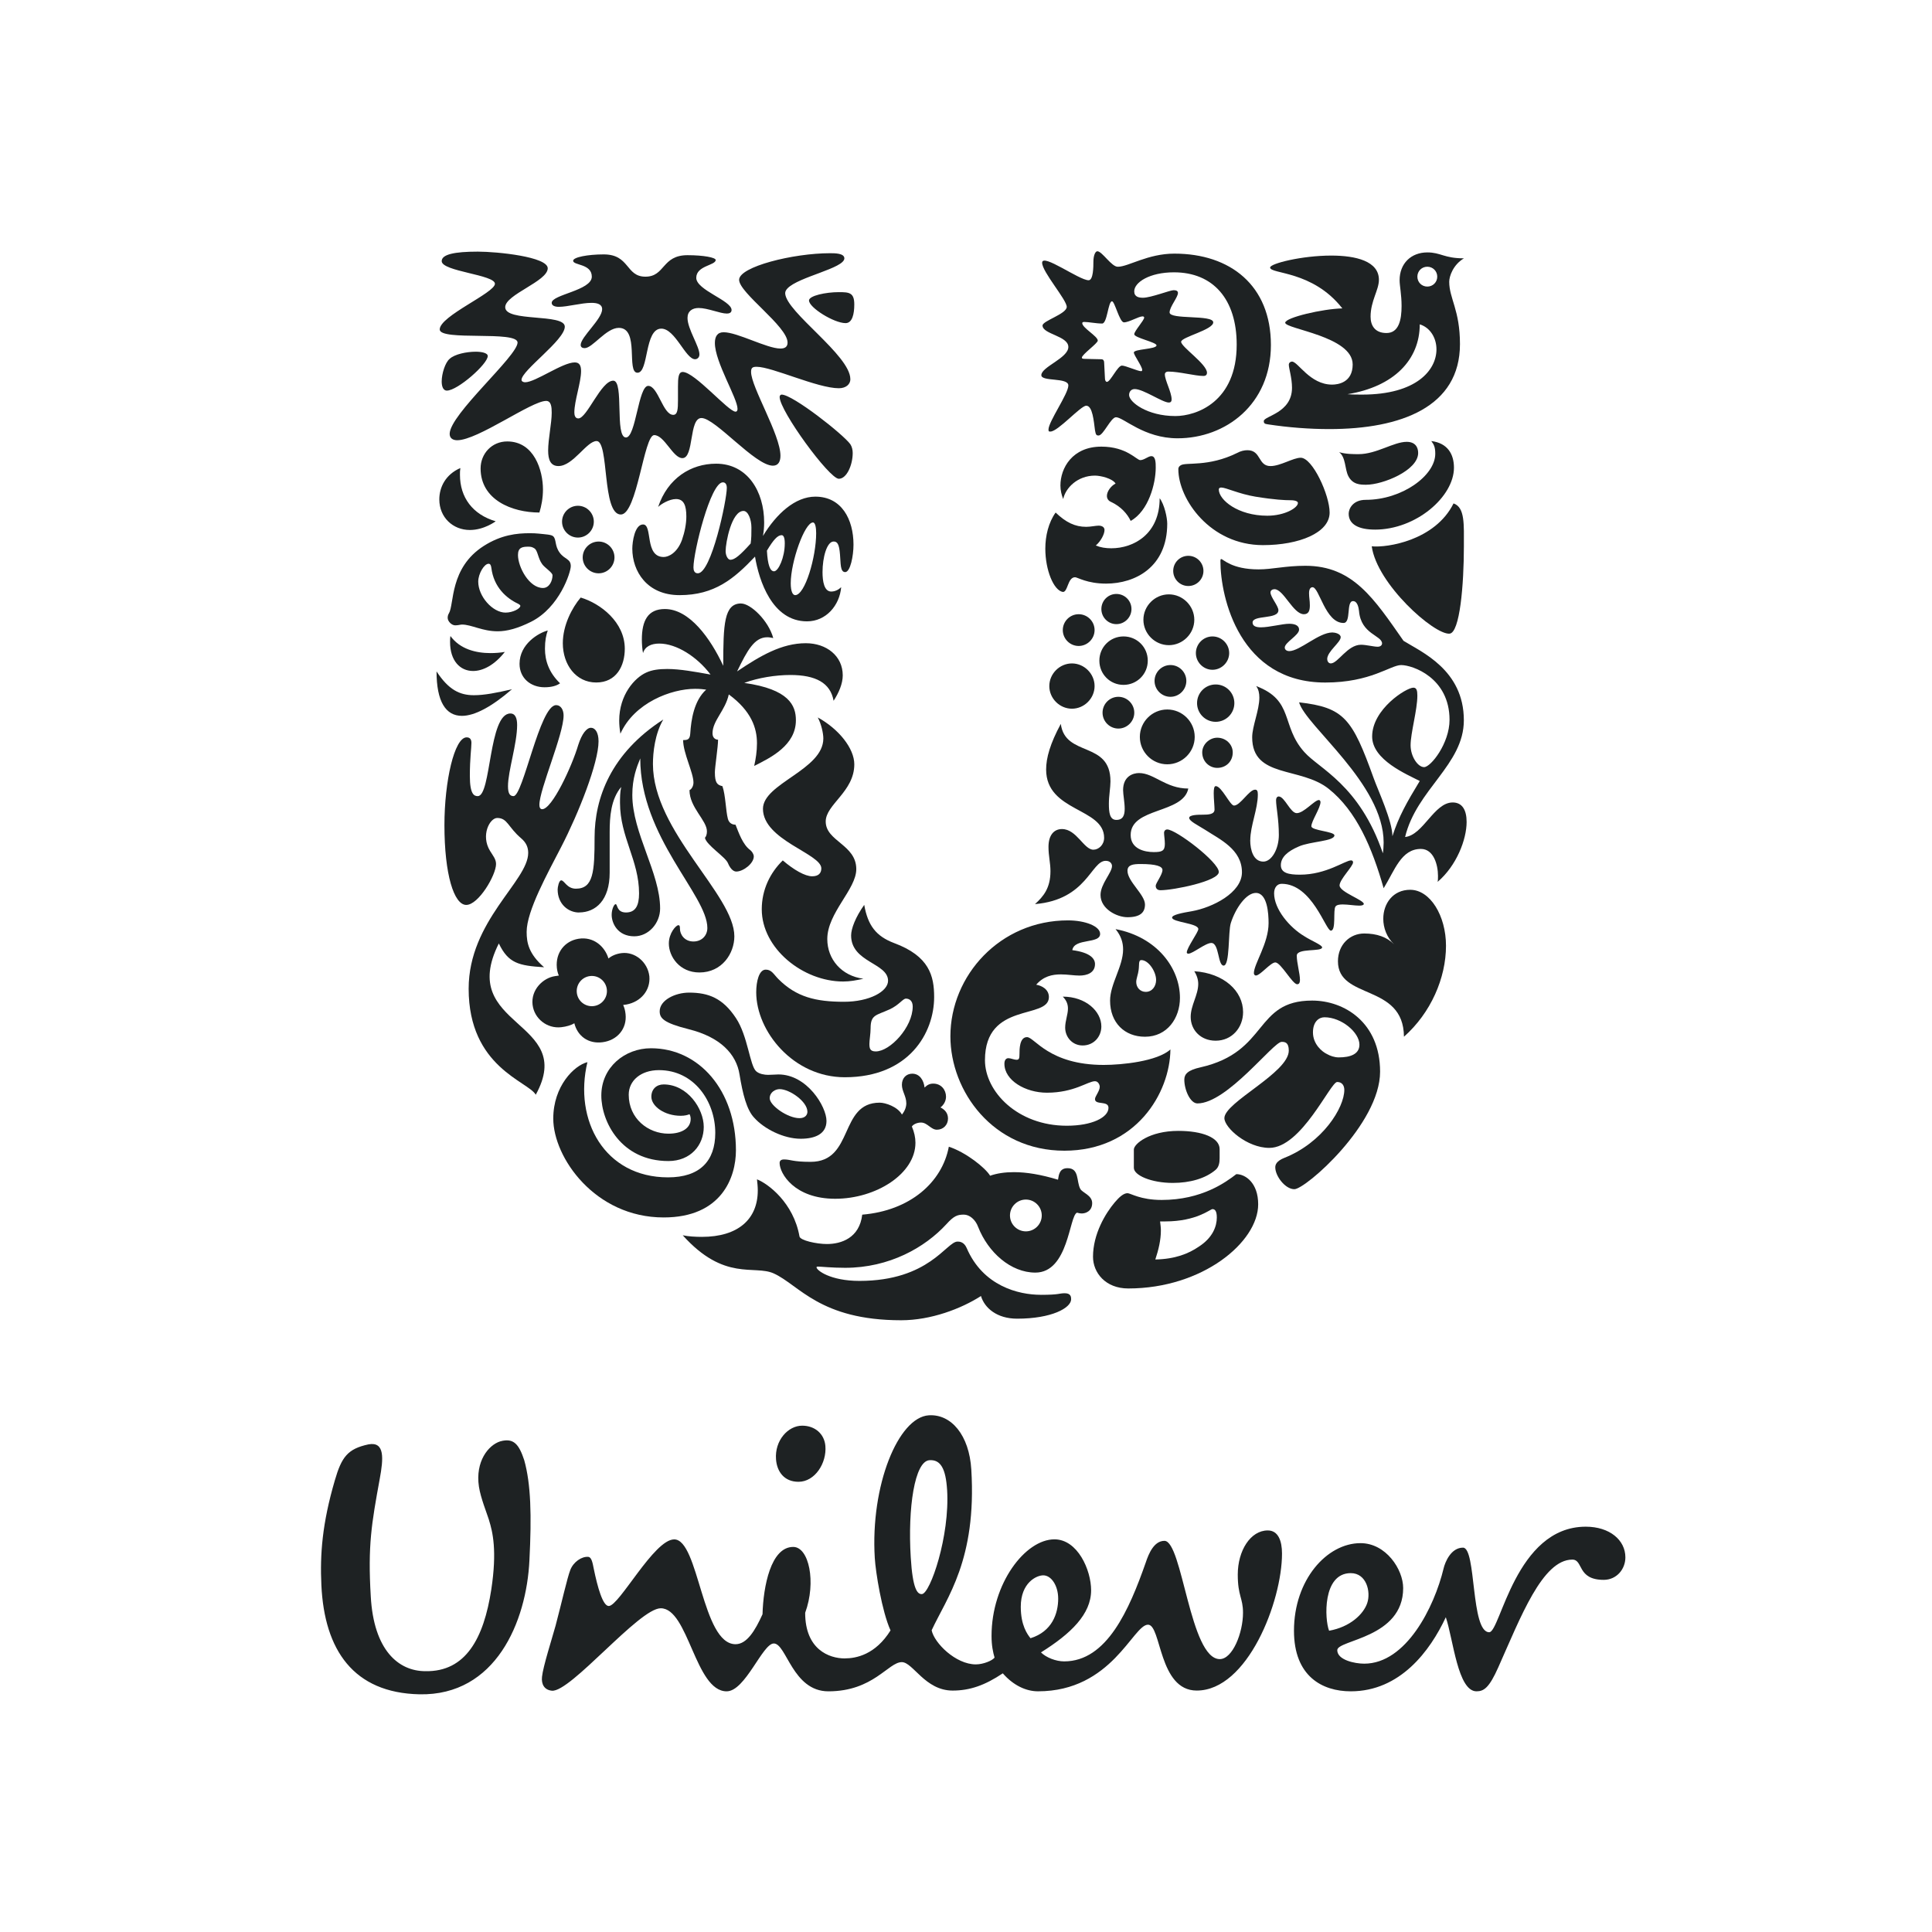 <?xml version="1.0" encoding="UTF-8"?><svg id="Layer_1" xmlns="http://www.w3.org/2000/svg" viewBox="0 0 1080 1080"><defs><style>.cls-1{fill:#1e2223;}</style></defs><path class="cls-1" d="m273.35,849.68c-1.19-3.8-4.68-12.35-5.63-18.66-2.09-13.98,5.21-23.18,11.92-25.29,7.53-2.1,10.47,1.68,13.39,10.47,3.77,13.39,4.19,30.93,2.92,56.05-1.65,34.31-18.81,75.74-61.48,74.88-36.83-.81-53.13-24.66-54.82-61.06-.8-17.16.43-34.31,7.53-58.56,3.77-12.99,7.13-17.61,18.82-20.1,9.19-1.68,8.37,7.93,6.28,19.27-4.58,25.09-6.71,37.2-5.02,65.67,1.64,30.13,15.48,41.85,30.54,41.85,22.59.43,32.63-18.39,36.83-45.61,3.31-21.75.81-32.21-1.3-38.89Zm481.73,29.71c8.8,0,11.32,10.41,9.22,16.71-2.1,6.26-9.62,13.41-21.33,15.49-2.52-6.29-3.78-32.2,12.11-32.2Zm-163.55,14.18c0-7.08-3.79-12.95-8.35-12.95-3.81,0-12.56,4.17-12.56,17.56,0,10.49,3.73,15.47,5.44,17.6,12.1-3.78,15.48-13.85,15.48-22.22Zm-130.14-85.33c-.59-6.71-5.85-11.28-12.97-11.28-7.94,0-15.42,8.33-14.62,18.8.51,6.9,4.58,12.57,12.57,12.57,9.17,0,15.86-10.45,15.02-20.09Zm68.04,24.57c-.73-11.7-3.56-16.98-9.84-16.55-8.33.5-12.18,26.72-10.48,54.27,1.08,17.98,3.76,20.75,6.26,20.57,4.61-.28,15.67-32.4,14.07-58.3Zm277.53,44.04c-5.19,21.51-20.91,53.15-44.36,53.15-5.43,0-15.06-2.11-15.06-7.54,0-5.86,36.84-6.67,36.84-34.72,0-10.45-9.62-25.11-23.85-25.11-18.82,0-37.19,20.52-37.19,48.96,0,25.5,15.84,33.87,31.74,33.87,27.62,0,44.36-22.61,53.14-41.42,4.2,12.55,6.67,41.42,17.17,41.42,4.17,0,7.12-2.09,12.14-13.37,12.52-28.05,24.67-60.26,41.41-60.26,6.26,0,2.51,11.32,17.56,11.32,7.1,0,12.1-5.86,12.1-12.58,0-9.63-8.77-17.14-22.15-17.14-39.34,0-47.68,59-53.96,59-10.47,0-7.12-47.28-14.66-47.28-6.7,0-9.99,7.97-10.88,11.71Zm-334.69,50.2c6.27,0,17.06-2.03,25.54-15.63-4.85-10.78-8.32-32.56-8.8-40.49-2.49-40.56,13.13-78.71,30.23-79.77,12.54-.76,22.57,11.11,23.73,30.34,3.08,50.54-13.75,71.63-22.17,89.83,1.42,7.06,13.4,19.07,24.69,19.07,4.17,0,9.21-2.09,10.48-3.79-.84-2.91-1.69-6.67-1.69-12.13,0-29.28,18.83-53.98,35.16-53.98,12.97,0,20.5,17.15,20.5,28.47,0,13.37-11.31,24.27-28.03,34.73,2.94,2.91,8.35,5.02,12.97,5.02,23.87,0,36.35-28.88,45.6-55.25,1.67-5.03,4.62-12.13,10.46-12.13,10.04,0,14.24,66.11,30.93,66.11,7.14,0,12.98-14.66,12.98-25.92,0-8.38-2.93-9.22-2.93-21.35,0-13.37,7.12-24.66,16.76-24.66,5.85,0,7.97,5.83,7.97,12.93,0,26.78-19.27,76.58-47.68,76.58-21.37,0-19.71-36.82-27.23-36.82-8.41,0-20.12,37.24-61.5,37.24-6.72,0-13.82-3.34-19.67-10.05-10.03,6.71-18.42,9.64-28.04,9.64-15.46,0-22.17-15.9-28.43-15.9-7.54,0-15.89,16.32-41.02,16.32-20.08,0-23.43-26.75-30.53-26.75-6.29,0-15.91,26.75-26.36,26.75-17.6,0-21.33-46.43-36.84-46.43-12.13,0-50.46,47.15-60.87,46.08-4.18-.43-5.95-3.56-5.5-7.75.59-5.79,5.57-21.29,7.59-28.61,3.38-12.72,6.49-26.67,8.22-31.11,1.72-4.49,6.37-7.69,10.09-7.34,1.88.18,2.44,3.68,3.02,6.58,2.12,10.34,5.06,20.89,8.39,20.89,5.88,0,25.29-37.24,36.58-37.24,13.83,0,15.48,58.59,34.3,58.59,6.29,0,10.91-7.52,15.08-16.75.43-15.5,4.61-37.63,17.16-37.63,8.79,0,12.98,19.65,6.68,36.82-.01,20.49,13.36,25.51,22.17,25.51"/><path class="cls-1" d="m763.7,270.97c-3.1,0-7.55,0-10-4.87-2.01-4-1.33-10.45-5.1-13.33,3.78,1.1,7.77,1.1,10.87,1.1,10.01,0,19.56-6.88,26.9-6.88,4.83,0,6.39,3.11,6.39,6.21,0,9.78-19.72,17.77-29.06,17.77Zm4.88,25.09c23.07,0,44.19-18.42,44.19-34.63,0-7.56-3.57-13.77-12.67-14.88,1.55,2,2.22,3.55,2.22,7.1,0,12.22-18.61,25.76-38.84,25.76-7.33,0-9.56,5.1-9.56,7.76,0,6.22,6.01,8.88,14.66,8.88Zm-1.77,9.33c2.89,21.08,34.84,49.51,43.5,48.83,5.79-.49,8.01-27.53,8.01-48.83,0-12.21.67-21.76-5.78-23.98-10.23,20.66-37.06,24.87-45.73,23.98"/><path class="cls-1" d="m267.11,445.02c7.54,0,5.99-46.18,18.19-46.18,2.89,0,3.78,2.89,3.78,6.44,0,10.43-5.11,25.76-5.11,34.19,0,4.22,1.11,5.56,3.11,5.56,5.33,0,14.66-50.85,23.75-50.85,2.89,0,4.22,2.89,4.22,5.78,0,10.66-13.53,41.29-13.53,49.95,0,1.34.43,2.44,1.55,2.44,5.55,0,16.65-23.97,20.19-35.96,2-6.22,4.66-9.56,7.11-9.56,2.22,0,4.22,2.45,4.22,7.56,0,11.99-11.11,40.18-20.88,59.06-7.54,14.65-19.31,35.72-19.31,47.49,0,6,1.09,12.21,9.75,19.76-14.21-.89-19.98-2.22-25.3-13.31-23.76,47.28,43.73,42.63,20.64,84.57-4.22-7.53-37.51-15.31-37.51-59.26,0-37.96,33.29-60.16,33.29-75.92,0-3.1-1.1-5.77-3.99-8.21-7.33-6.23-7.56-11.32-13.33-11.32-4.21,0-9.33,9.76-4,18.42,1.78,2.89,3.34,4.66,3.34,7.33,0,6.21-9.78,22.85-16.65,22.85s-12.2-17.07-12.2-44.61c0-24.43,5.54-49.06,12.43-49.06,1.99,0,2.66,1.33,2.66,3.11,0,2.89-.88,8.65-.88,18.42,0,10.43,2.44,11.33,4.44,11.33"/><path class="cls-1" d="m323.71,510.06c9.33,0,17.1-6.89,17.1-22.19v-22.65c0-8.66.67-18.42,6.45-25.31-.67,2.89-.67,6-.67,8.89,0,19.1,10.65,32.2,10.65,50.62,0,6.87-2,10.66-7.31,10.66s-4.66-4.66-5.78-4.66c-.88,0-2.22,2.88-2.22,5.99,0,4.66,3.33,11.99,12.65,11.99,8,0,14.43-7.32,14.43-15.54,0-19.96-15.54-42.18-15.54-63.48,0-9.33,2.44-15.54,4.44-20.43,0,44.18,37.51,76.37,37.51,94.79,0,4.22-3.1,7.56-7.77,7.56-5.1,0-7.55-4.01-7.55-7.12,0-1.55-.22-1.99-.89-1.99-1.32,0-5.32,4.44-5.32,10.22,0,7.31,5.99,16.21,17.09,16.21,12.64,0,19.53-10.67,19.53-20.21,0-23.3-45.51-58.6-45.51-96.33,0-6.45,1.1-16.88,5.78-24.86-29.3,18.86-38.4,43.95-38.4,65.93,0,19.1-.66,28.63-10.43,28.63-5.11,0-6.44-4.65-8.22-4.65-1.33,0-2,3.99-2,5.1.01,8.21,6.01,12.87,12,12.87"/><path class="cls-1" d="m660.04,260.1c2.82-1.89,15.33,1.1,31.51-6.89,1.99-1.09,3.99-1.54,5.77-1.54,7.78,0,5.78,8.87,12.89,8.87,5.54,0,12.66-4.66,16.89-4.66,6.62,0,16.17,20.87,16.17,30.64,0,11.32-17.06,18.21-37.28,18.21-29.51,0-47.29-25.75-47.29-42.41,0-1.33.68-1.78,1.34-2.22Zm48.4,28.19c9.78,0,17.1-4.44,17.1-7.11,0-.87-1.33-1.55-4.22-1.55s-8.66-.22-19.55-2c-9.34-1.55-16.45-5.1-19.11-5.1-.89,0-1.34.44-1.34,1.1,0,5.78,10.67,14.66,27.12,14.66"/><path class="cls-1" d="m328.38,593.75c-7.32,1.78-19.1,13.31-19.1,31.54,0,21.74,23.31,55.27,61.71,55.27,32.4,0,40.4-22.42,40.4-37.53,0-33.51-20.63-57.05-47.49-57.05-14.66,0-27.76,10.66-27.76,26.41,0,14.67,11.1,36.64,37.51,36.64,12.43,0,19.75-8.89,19.75-19.08s-9.1-23.75-22.42-23.75c-3.99,0-6.87,2.64-6.87,6.87,0,5.31,7.31,10.66,16.43,10.66,2.21,0,3.99-.45,4.89-.89.43.68.66,1.78.66,2.67,0,5.11-4.89,8.22-12.43,8.22-11.32,0-22.2-8.43-22.2-21.78,0-7.97,6.89-13.74,16.87-13.74,19.75,0,31.51,17.53,31.51,35.08,0,15.75-8.64,24.86-26.41,24.86-35.52,0-52.82-31.98-45.06-64.4"/><path class="cls-1" d="m581.79,723.82c10.65,0,10.09-.89,13.43-.89s3.55,2,3.55,3.34c0,4.89-10.89,10.88-30.2,10.88-11.32,0-18.21-6-20.2-12.66-11.1,7.1-27.96,13.54-44.62,13.54-45.5,0-57.04-19.77-71.26-26.19-10.88-4.89-27.53,4.66-50.84-21.31,3.11.67,7.33.89,10.66.89,20.41,0,31.29-9.97,31.29-25.97,0-2.01-.22-4.2-.45-6.2,6.22,2.44,20.44,13.08,23.77,31.95.43,2.22,9.53,4.22,15.31,4.22,8,0,18.21-3.34,19.76-16.42,26.64-2.22,44.63-17.97,48.41-37.98,9.53,3.11,20.41,11.77,23.08,16.22,3.78-1.33,8.21-2,13.31-2,7.1,0,15.1,1.34,24.64,4.22.45-2.89.89-6.44,5.33-6.44,6.66,0,4.88,7.33,7.1,11.52,1.11,2.22,6.67,3.55,6.67,8s-3.57,5.79-5.79,5.79c-.89,0-2-.22-2.67-.44-4.43,1.55-4.66,33.5-23.31,33.5-13.75,0-26.41-11.32-31.97-25.52-1.55-4.22-4.88-6.89-7.99-6.89-3.55,0-5.55.67-9.75,5.33-11.99,13.08-31.97,24.4-56.61,24.4-7.55,0-13.54-.68-15.1-.68-.89,0-.89.22-.89.44,0,1.56,7.54,7.56,23.98,7.56,39.07,0,48.62-21.98,54.83-21.98.9,0,3.55,0,5.1,3.56,9.12,21.3,28.99,26.19,41.43,26.19Zm-17.21-44.37c0,4.89,4,8.89,8.89,8.89s8.88-4,8.88-8.89-3.99-8.89-8.88-8.89-8.89,4-8.89,8.89"/><path class="cls-1" d="m740.39,568.66c-3.11,0-6.44,2.45-6.44,8.45,0,6.64,5.11,10.87,7.99,12.19,1.56.9,4.01,1.79,6.43,1.79,6.45,0,11.56-1.79,11.56-7.12,0-6.85-10.01-15.31-19.54-15.31Zm-23.95,13.75c-4.66,0-30.45,34.41-47.07,34.41-3.99,0-7.33-7.54-7.33-13.29,0-3.11,1.99-5.33,9.12-6.9,38.17-8.66,29.73-37.3,62.33-37.3,17.98,0,37.99,12.23,37.99,39.74,0,29.3-41.71,65.7-47.93,65.7-5.11,0-10.66-7.32-10.66-12.2,0-1.55.67-3.55,5.11-5.33,21.29-8.45,33.48-27.98,33.48-37.98,0-2.22-1.1-4.42-3.99-4.42-3.77,0-19.93,36.84-37.93,36.84-12.45,0-25.12-11.29-25.12-16.64,0-8.89,36-25.31,36-37.75,0-4.67-2.22-4.88-4-4.88"/><path class="cls-1" d="m277.1,291.4s-6.43,4.87-14.43,4.87c-9.54,0-17.09-7.1-17.09-17.09,0-6.89,3.55-13.98,11.76-17.54-.22,1.34-.22,2.44-.22,3.78,0,12.66,7.1,22.2,19.97,25.98Zm47.51,42.63c-4.88,5.76-9.99,15.54-9.99,25.52,0,11.99,7.33,21.97,18.66,21.97s15.98-9.32,15.98-18.86c0-14.87-13.54-25.32-24.65-28.63Zm-73.69,8.87c-.42.68-.67,1.56-.67,2.45,0,2,2.22,4.22,4.21,4.22,1.78,0,2.89-.44,3.78-.44,5.32,0,11.32,3.77,19.98,3.77,5.1,0,11.1-1.56,18.64-5.32,15.98-8,22.21-27.75,22.21-31.09,0-4.22-3.39-3.67-6.22-7.55-2.83-3.87-1.75-7.29-3.55-9.1-1.02-1.04-4.21-1.1-8.22-1.55-1.34-.14-3.11-.22-4.89-.22-7.31,0-16,.9-25.75,7.11-19.25,12.29-16.42,32.63-19.52,37.74Zm52.16-27.53c1.54,2.09,5.78,4.67,5.78,6.22,0,3.1-1.79,7.1-5.33,7.1-7.78,0-13.98-11.77-13.98-18.44,0-4.21,2.45-4.65,5.77-4.65,1.55,0,2.22.22,3.33.89,1.99,1.11,1.99,5.55,4.44,8.87Zm-20.43,27.09c-7.32,0-15.31-9.1-15.31-17.32,0-4.43,3.33-9.99,5.77-9.99.89,0,1.34.67,1.55,2.23,1.33,10.87,8.44,17.1,15.1,20.19.66.44,1.11.66,1.11,1.1,0,1.56-4.22,3.78-8.22,3.78Zm18.88-55.95c1.1-3.56,1.99-7.99,1.99-12.88,0-10.65-4.89-26.86-19.98-26.86-8.65,0-14.88,6.88-14.88,15.1,0,17.54,17.54,24.64,32.87,24.64Zm-57.5,88.8c0,16.87,5.11,24.86,14.21,24.86,7.1,0,16.65-5.11,27.96-14.88-8.65,2-15.32,3.34-21.31,3.34-7.99,0-14.2-3.11-20.87-13.32Zm7.78-19.76c-.22,1.12-.22,2.22-.22,3.33,0,10.43,5.54,16.21,12.87,16.21,5.53,0,11.99-3.33,17.74-10.66-2.43.44-5.32.66-7.99.66-8.2,0-17.08-2.21-22.4-9.54Zm54.39-3.1c-5.12,1.33-15.77,7.54-15.77,18.64,0,7.99,6.21,13.1,13.98,13.1,4,0,6.88-.89,8.66-2.22-6.21-5.99-8.43-12.66-8.43-19.31,0-4.67.66-7.55,1.56-10.22Zm7.99-60.83c0,4.88,3.99,8.89,8.87,8.89s8.89-4,8.89-8.89-4-8.89-8.89-8.89c-4.88,0-8.87,4.01-8.87,8.89Zm11.54,19.98c0,4.89,4.01,8.89,8.9,8.89s8.87-4,8.87-8.89-4-8.87-8.87-8.87-8.9,4-8.9,8.87"/><path class="cls-1" d="m672.05,420.59c0-4.43,4-8.21,8.39-8.21,4.89,0,8.67,3.78,8.67,8.21,0,5.1-3.78,8.66-8.67,8.66-4.39,0-8.39-3.56-8.39-8.66Zm-77.94-68.37c0,4.88,4.01,8.88,8.87,8.88s8.9-4,8.9-8.88-4.01-8.87-8.9-8.87-8.87,4-8.87,8.87Zm-7.54,31.3c0,6.89,5.76,12.65,12.65,12.65s12.66-5.76,12.66-12.65-5.79-12.66-12.66-12.66c-6.89,0-12.65,5.78-12.65,12.66Zm27.98-14.21c0,7.56,6,13.54,13.5,13.54s13.56-5.99,13.56-13.54-6.02-13.54-13.56-13.54c-7.5,0-13.5,5.99-13.5,13.54Zm1.12-28.86c0,4.67,3.78,8.45,8.39,8.45s8.44-3.78,8.44-8.45-3.78-8.43-8.44-8.43-8.39,3.78-8.39,8.43Zm40.16-21.3c0,4.65,3.78,8.43,8.45,8.43s8.45-3.78,8.45-8.43-3.78-8.45-8.45-8.45-8.45,3.78-8.45,8.45Zm-16.66,27.31c0,7.76,6.44,14.19,14.22,14.19s14.23-6.43,14.23-14.19-6.44-14.21-14.23-14.21-14.22,6.43-14.22,14.21Zm-22.84,51.94c0,4.89,4,8.87,8.85,8.87s8.89-3.99,8.89-8.87-4.01-8.88-8.89-8.88-8.85,3.99-8.85,8.88Zm29.07-17.77c0,4.89,3.99,8.89,8.89,8.89s8.88-4,8.88-8.89-4-8.87-8.88-8.87-8.89,4-8.89,8.87Zm-8.22,31.3c0,8.43,6.88,15.32,15.33,15.32s15.34-6.89,15.34-15.32-6.9-15.32-15.34-15.32-15.33,6.89-15.33,15.32Zm31.98-18.88c0,5.78,4.67,10.45,10.41,10.45s10.44-4.66,10.44-10.45-4.66-10.43-10.44-10.43-10.41,4.66-10.41,10.43Zm-.66-27.97c0,5.12,4.23,9.33,9.28,9.33s9.34-4.22,9.34-9.33-4.22-9.31-9.34-9.31-9.28,4.22-9.28,9.31"/><path class="cls-1" d="m691.1,656.36c-5.78,4.45-19.28,14.42-41.72,14.42-11.99,0-17.33-3.78-19.1-3.78-2.22,0-4.66,2.22-7.11,5.11-5.27,6.22-12.17,17.77-12.17,30.41,0,8.87,6.89,17.74,19.72,17.74,41.55,0,72.61-25.96,72.61-47.04,0-11.98-7.1-16.87-12.22-16.87Zm-11.54-2.44c1.8-1.53,2.22-3.99,2.22-6.45v-5.1c0-6.45-9.73-10.2-23.06-10.2-16.22,0-24.89,7.31-24.89,10.43v10.21c0,4.23,9.78,8.45,21.78,8.45,9.55,0,18.21-2.44,23.95-7.33Zm-1.79,21.98c1.12,0,2.44.66,2.44,4.66,0,4.87-2.21,11.31-10.17,16.4-5.55,3.79-13.11,6.9-24.21,7.1,1.78-5.31,3.11-10.87,3.11-16.17,0-1.78-.22-3.12-.44-5.11h2.89c17.55,0,25.11-6.88,26.38-6.88"/><path class="cls-1" d="m592.99,404.62c2.44,18.86,27.77,9.31,27.77,32.17,0,3.34-.89,8.23-.89,12.44,0,4.89.43,9.1,4.18,9.1s4.66-2.66,4.66-6.22-.89-7.99-.89-10.43c0-7.78,5.56-9.54,8.9-9.54,8.44,0,14.88,8.66,27.55,8.66-2.89,14.21-32.22,10.43-32.22,25.98,0,7.78,7.78,9.54,12.89,9.54,4.66,0,6.22-.66,6.22-4.65,0-2.23-.45-4.67-.45-6.22,0-.89.67-1.78,1.78-1.78,4.9,0,28.83,18.21,28.83,23.77,0,5.1-25.28,10.2-32.61,10.2-2.22,0-2.67-1.55-2.67-2.44,0-1.55,3.78-6.22,3.78-8.87,0-2-3.33-3.34-12.22-3.34-4.22,0-7.33.45-7.33,3.78,0,5.98,9.78,13.31,9.78,18.85,0,4.45-2.66,7.11-9.78,7.11-6,0-15.07-4.67-15.07-12.43,0-6.22,6.41-12.42,6.41-16.2,0-1.11-.85-2.89-3.51-2.89-8.23,0-10.45,21.75-39.54,24.19,4.66-4.22,8.65-8.88,8.65-18.41,0-4.66-1.1-8.45-1.1-13.54,0-6.66,3.1-10,7.54-10,8.21,0,12.21,11.54,17.56,11.54,2.89,0,6-2.65,6-6.65,0-16.87-32.42-14.43-32.42-38.19,0-6.44,2.22-14.43,8.22-25.52Zm105.89,65.04c0,5.54,1.79,11.98,7.34,11.98,4.66,0,8.66-7.09,8.66-14.87,0-8.88-1.55-15.77-1.55-19.33,0-1.55.67-2.21,1.55-2.21,3.34.22,6.44,9.32,10.01,9.32,4,0,9.96-7.33,12.39-7.33.67,0,.89.89.89,1.11,0,3.34-5.11,10.67-5.11,13.55,0,2.44,12.89,2.88,12.89,5.1,0,3.34-13.51,3.34-19.94,6.22-6.22,2.66-10.01,5.99-10.01,10.43s4.45,5.32,10.67,5.32c14.83,0,25.27-7.99,28.6-7.99.66,0,1.1.43,1.1,1.1,0,2.22-7.54,9.54-7.54,12.88,0,3.77,13.77,8.2,13.55,10.43-.22.66-1.11.88-2.66.88-2.45,0-6.22-.66-9.12-.66-1.78,0-3.33.22-4.01,1.1-1.54,1.78.45,13.55-2.64,13.55-2.89,0-10.45-26.19-27.5-26.19-2.45,0-4.22,2-4.22,5.33,0,8.87,8.66,19.08,16.89,23.97,3.72,2.45,9.95,4.89,9.95,6.23,0,2.65-14.17.22-14.17,4.65,0,4,1.78,10.01,1.78,13.54,0,1.11-.22,2.43-1.55,2.43-2.66,0-9.12-12.2-12.22-12.2-2.66,0-8.44,7.32-10.89,7.32-.66,0-1.1-.66-1.1-1.32,0-5.11,8.22-16.65,8.22-27.98,0-5.33-.67-16.87-7.12-16.87-5.33,0-11.33,8.43-14,16.87-1.55,4.88-.44,23.75-4,23.75-3.33,0-2.44-12.65-6.89-12.65-3.27,0-10.39,5.99-12.83,5.99-.45,0-.89-.22-.89-.66,0-2.66,6.45-11.32,6.45-13.1,0-3.33-14.66-3.77-14.66-6.43,0-1.56,5.78-2.66,11.1-3.56,11.29-2,27.95-10.21,27.95-21.75,0-12.87-12.44-18.43-20.61-23.76-4.22-2.66-8.89-4.87-8.89-6.65s5.33-1.78,7.55-1.78c3.33,0,6.62-.22,6.62-2.88,0-2.01-.45-5.99-.45-9.1,0-2.22.22-4,1.12-4,3.33,0,7.99,10.87,10.22,10.87,3.55,0,8.43-8.88,11.77-8.88,1.1,0,1.55.67,1.55,2.66.01,8.22-4.22,17.54-4.22,25.54"/><path class="cls-1" d="m599.44,531.14c10.22,1.34,12.67,4.88,12.67,7.78,0,4.89-4.45,6.43-8.68,6.43-3.1,0-6.66-.66-10.43-.66-4.89,0-9.77,1.11-13.76,5.78,2.88.44,7.1,2.45,7.1,6.89,0,12.87-35.74,2.2-35.74,35.3,0,17.53,18.21,36.63,45.72,36.63,14.23,0,23.33-4.66,23.33-10.01,0-4.21-7.54-1.34-7.54-4.89,0-1.55,2.66-4.45,2.66-6.9,0-1.07-.89-3.08-2.66-3.08-4.01,0-11.56,6.42-26.88,6.42-11.99,0-23.76-6.86-23.76-16.19,0-1.99.89-3.11,2.22-3.11s3.1.89,4.66.89c1.34,0,1.55-.89,1.55-3.33s0-9.33,4.21-9.33,12.22,15.54,42.88,15.54c10.18,0,29.95-1.99,37.28-8.66-.22,24.42-19.34,56.61-59.28,56.61s-63.71-33.3-63.71-63.94c0-33.96,27.74-64.81,65.71-64.81,9.75,0,17.99,3.32,17.99,7.54,0,5.78-14.45,2.22-15.55,9.1Zm68.16,11.78c1.55,2.43,2.22,4.87,2.22,7.09,0,6.22-4.22,11.99-4.22,18.44,0,7.32,5.56,13.31,13.96,13.31,9.1,0,15.33-7.31,15.33-15.98,0-11.77-10.66-21.75-27.28-22.86Zm-73.5,14.2c2.21,2.21,2.89,4.43,2.89,6.66,0,3.33-1.55,6.89-1.55,10.66,0,5.31,4,9.98,9.76,9.98,6.23,0,10.46-4.89,10.46-10.64,0-8.44-8.69-16.66-21.56-16.66Zm29.51-37.74c23.33,4.44,35.99,21.98,35.99,38.42,0,11.33-7.1,21.74-19.55,21.74-11.33,0-19.51-7.76-19.51-20.19,0-9.32,7.28-19.09,7.28-28.64,0-3.77-1.1-7.54-4.21-11.32Zm11.55,29.53c0,3.1,2.22,5.55,5.33,5.55,3.55,0,5.78-3.11,5.78-6.66,0-4.66-4.22-11.1-8.22-11.1-1.78,0-1.11,2.66-1.55,5.55-.23,2.21-1.34,4.87-1.34,6.66"/><path class="cls-1" d="m390.1,320.48c7.54,0,16.19-40.85,16.19-47.74,0-1.78-.66-3.11-2.21-3.11-6.89,0-16.43,38.86-16.43,47.52,0,1.55.43,3.33,2.44,3.33Zm54.39,12.21c5.54,0,11.75-21.32,11.75-34.64,0-2.89-.44-5.99-1.78-5.99-4.66,0-12.43,21.98-12.43,33.96,0,4.66,1.13,6.66,2.46,6.66Zm-36.21-19.76c2.44,0,5.55-2.68,11.34-9.1.43-2.89.43-5.56.43-8.89,0-4.43-1.78-9.32-4.43-9.32-6.67,0-9.99,17.76-9.99,22.43,0,2.65,1.33,4.87,2.65,4.87Zm30.42-9.1c0-3.78-.89-4.67-1.78-4.67-2.22,0-4.66,2.67-8.21,8.66.44,7.99,1.78,11.54,3.99,11.54,2.44,0,5.99-7.78,5.99-15.54Zm17.1-26.2c14.66,0,21.31,12.66,21.31,26.86,0,6.21-1.76,15.32-4.65,15.32s-2.44-5.11-2.89-9.78c-.44-5.99-1.56-7.32-3.56-7.32-3.78,0-6.21,8.87-6.21,17.1,0,5.1.89,10.87,4.87,10.87,2.22,0,4.22-1.11,5.56-2.44-.89,10.2-8.45,19.1-19.1,19.1-19.54,0-26.86-22.87-29.07-36.19-11.77,12.43-22.64,21.54-42.18,21.54-18.19,0-26.41-13.32-26.41-25.97,0-3.78,1.33-13.54,6-13.54,5.55,0,.66,18.19,11.54,18.19,2.67,0,7.54-2.22,10.22-9.54,1.55-4.45,2.44-9.1,2.44-13.1,0-6-1.33-9.76-5.77-9.76-3.78,0-8.45,2.87-10,4.43,5.33-15.98,18.21-24.19,32.4-24.19,17.56,0,26.87,15.54,26.87,32.86,0,2.43-.22,5.1-.67,7.54,7.55-12.43,18-21.98,29.31-21.98"/><path class="cls-1" d="m414.29,337.34c-9.54,0-9.99,11.56-9.99,34.86-7.11-15.31-18.87-31.75-32.63-31.75-9.32,0-12.87,6.22-12.87,17.09,0,2.22.22,5.56.66,7.54,1.11-3.76,4.66-5.32,9.1-5.32,9.56,0,21.1,7.32,28.64,17.32-8.65-1.55-17.09-3.11-24.19-3.11-4.45,0-8.44.45-11.77,2-6.44,2.88-15.1,12.43-15.1,26.86,0,2.22.22,4.66.67,7.32,7.77-17.32,28.41-25.09,41.73-25.09,2.67,0,4.66.22,6.22.45-6.89,6.21-8.43,17.09-8.89,24.42-.21,3.55-1.55,3.78-4,3.78,0,7.31,5.78,18.2,5.78,23.75,0,2-1.11,3.78-2.22,4.22,0,9.77,9.75,16.87,9.75,23.08,0,1.55-.43,2.89-1.11,3.56.68,4,11.42,10.72,12.81,14.09,1.71,4.09,3.63,4.79,4.74,4.79,3.78,0,9.75-4.45,9.75-8.45,0-1.33-1.11-2.88-1.99-3.55-4.22-3.1-6.45-9.76-8.22-14.19-1.56,0-3.57-.66-4.27-3.27-1.21-4.6-1.27-13.16-3.05-18.27-2.89-.66-4.22-1.78-4.22-7.77,0-2.89,1.78-14.22,1.78-18.21-1.33,0-3.1-.89-3.1-3.55,0-7.1,7.11-12.65,9.1-21.75,12.66,9.31,15.75,18.86,15.75,27.31,0,4.43-.66,8.65-1.55,12.66,9.33-4.67,23.31-11.55,23.31-25.54,0-8.22-3.78-17.32-28.86-20.87,7.77-2.89,17.54-4.43,25.75-4.43,14.22,0,22.42,4.43,24.19,14.42,2.89-4.43,5.11-9.54,5.11-14.2,0-10.89-9.11-17.98-20.65-17.98-13.54,0-25.53,7.09-38.41,15.76,5.79-11.99,9.76-19.09,16.88-19.09,1.1,0,2.22.22,3.33.45-2.66-9.76-12.65-19.32-17.98-19.32"/><path class="cls-1" d="m788.32,497.4c11.12,0,20,14.43,20,31.3,0,17.98-8.45,37.52-23.5,50.83-.22-29.96-36.9-20.42-36.9-42.16,0-9.32,6.68-15.54,14.68-15.54,7.11,0,12.66,2,16.66,6.01-4-3.78-6-9.12-6-14.22,0-8.45,5.34-16.22,15.06-16.22"/><path class="cls-1" d="m590.1,286.51c5.78,5.55,10.87,7.99,17.1,7.99,2.45,0,5.35-.66,6.91-.66,2,0,3.32.88,3.32,2.43,0,2.45-2.22,6.45-4.88,8.67,2.66,1.1,5.55,1.55,8.66,1.55,12.61,0,27.05-8,27.05-27.97,2.68,3.54,4.23,10.87,4.23,14.21,0,24.19-17.78,33.51-34.17,33.51-10.66,0-16-3.56-17.35-3.56-4.21,0-3.99,8.45-6.87,8.22-5.11-.89-9.76-12.21-9.76-24.19,0-7.11,1.78-14.66,5.77-20.21Zm33.51-16.21c-1.78-2.89-8.41-4.43-11.5-4.43-9.79,0-16.45,6.87-17.78,13.1-.89-2.22-1.55-4.89-1.55-7.55,0-9.77,6.66-21.75,22.89-21.75,14.17,0,19.72,7.54,21.73,7.54,2.22,0,4.44-2.22,6.22-2.22,2.44,0,2.44,3.78,2.44,6.45,0,8.87-4.01,24.19-14,29.75-1.78-3.78-5.33-8-11.07-10.66-1.55-.66-2.22-1.99-2.22-3.33,0-2.45,2.21-5.56,4.84-6.89"/><path class="cls-1" d="m435.82,221.91c0,7.77,27.75,45.73,33.08,45.73,4.45,0,7.77-7.77,7.77-14.44,0-1.76-.45-3.53-1.32-4.87-4-5.55-32.19-27.75-38.42-27.75-.67,0-1.11.67-1.11,1.34Zm-163.17-22.87c0,4.45-16.87,19.31-22.85,19.31-2.22,0-2.89-2.66-2.89-5.1,0-4.43,2-10.66,4.45-12.66,2.87-2.66,9.54-3.98,14.64-3.98,3.1,0,6.66.65,6.66,2.43Zm202.69,12.88c0-13.33-36.02-37.52-36.42-47.95-.04-.96.48-1.9,1.29-2.75,6.17-6.51,31.79-11.25,31.79-16.8,0-2.87-5.33-2.87-8-2.87-20.64,0-50.83,7.54-50.83,14.87s27.08,25.98,27.08,35.09c0,2.44-1.55,3.33-4,3.33-7.54,0-23.97-9.11-31.74-9.11-3.55,0-4.89,2.44-4.89,6.01,0,10.65,12.66,30.85,12.66,36.83,0,.67-.22,1.56-1.11,1.56-4,0-22.85-22.19-29.52-22.19-2.43,0-2.66,3.32-2.66,8.21v7.54c0,5.1-.22,8.22-2.65,8.22-5.79,0-8.45-16.2-13.99-16.2s-6.89,28.85-12.43,28.85c-6.45,0-.89-31.75-7.11-31.75-6.88,0-14.66,21.1-19.54,21.1-1.77,0-2.21-1.78-2.21-3.34,0-6.43,3.76-16.87,3.76-23.08,0-3.12-.89-4.89-3.54-4.89-6.89,0-21.98,11.1-27.75,11.1-.89,0-2-.44-2-1.34,0-5.31,24.19-22.19,24.19-29.74s-33.31-2.44-33.31-10.89c0-7.1,23.77-14.43,23.77-21.75,0-6.44-28.2-9.31-39.07-9.31-13.1,0-20.2,1.54-20.2,5.31,0,5.78,29.75,7.56,29.75,12.66s-30.86,17.98-30.86,25.53c0,6.66,43.51.44,43.51,7.33,0,7.54-37.95,40.16-37.95,51.04,0,2.45,1.78,3.56,4.21,3.56,11.54,0,41.5-21.98,49.72-21.98,2.89,0,3.11,3.55,3.11,6.66,0,5.78-1.99,14.65-1.99,21.1,0,5.1,1.33,8.65,5.76,8.65,8.23,0,15.76-13.98,21.33-13.98,7.1,0,2.88,41.07,13.54,41.07,9.1,0,12.87-44.39,18.64-44.39s10.45,12.87,15.77,12.87c6.65,0,3.55-22.42,10.66-22.42,7.76,0,29.96,26.64,39.95,26.64,3.1,0,4.21-2.45,4.21-5.56,0-11.77-16.42-38.4-16.42-46.83,0-2.22.66-2.89,3.1-2.89,8.66,0,33.98,11.99,45.95,11.99,4.03,0,6.46-2.22,6.46-5.1Zm-23.1-43.95c0,3.99,13.98,12.66,20.43,12.66,3.77,0,4.88-5.11,4.88-10.44,0-6.66-2.87-6.88-8.66-6.88-7.33,0-16.66,2-16.66,4.66Zm-52.17-22.65c0-1.34-6.66-2.67-15.75-2.67-14.43,0-12.43,12.01-23.53,12.01s-8.67-12.45-23.32-12.45c-8.88,0-17.08,1.56-17.08,3.55,0,2.67,10.43,1.56,10.43,8.89,0,7.76-22.42,9.99-22.42,14.65,0,1.55,1.77,2.22,3.99,2.22,4.89,0,12.65-2.22,18.21-2.22,3.11,0,6,.66,6,3.55,0,5.55-12,15.54-12,19.98,0,1.34,1.1,1.78,2.22,1.78,4.45,0,12-11.33,19.1-11.33,11.77,0,4.01,25.08,10.43,25.08s3.78-24.65,13.32-24.65c7.78,0,13.54,17.1,18.87,17.1,1.34,0,2.44-1.1,2.44-2.66,0-4.65-6.66-14.21-6.66-20.42,0-3.78,2.66-5.56,6.22-5.56,5.1,0,11.99,3.11,15.75,3.11,1.33,0,2.66-.44,2.66-1.99,0-5.33-19.74-11.1-19.74-17.98,0-6.89,10.87-6.89,10.87-10"/><path class="cls-1" d="m793.65,181.3c0,19.75-14.39,34.84-40.4,39.06,2.89.22,5.56.22,8.23.22,30.39,0,41.51-13.75,41.51-25.29,0-6.45-3.56-12.21-9.34-13.98Zm-37.5,22.41c0-15.76-37.71-19.76-37.71-23.31,0-2.88,21.06-7.78,31.94-8-16.65-21.31-40.37-19.08-40.37-22.86,0-2.22,17.77-6.67,34.17-6.67,13.76,0,26.64,3.11,26.64,13.54,0,5.78-4.66,11.78-4.66,20.65,0,4.89,2.43,9.1,8.89,9.1,6.9,0,8.44-7.32,8.44-15.1,0-6.43-1.1-11.31-1.1-14.43,0-9.32,6.39-15.53,15.5-15.53,7.55,0,9.33,3.31,20.45,3.31-6.01,3.57-8.22,10.01-8.22,13.1,0,9.33,6.01,15.77,6.01,34.86,0,35.06-32.85,47.49-73.05,47.49-11.05,0-22.84-.89-34.4-2.66-1.77-.22-2.22-.66-2.22-1.78,0-2.89,15.78-4.45,15.78-18.64,0-5.56-1.78-10.88-1.78-12.87,0-1.11.89-1.78,1.78-1.78,3.33,0,10.01,12.87,22.4,12.87,3.29,0,11.52-1.11,11.52-11.32Zm36.17-49.05c0,3.1,2.44,5.54,5.55,5.54s5.56-2.44,5.56-5.54-2.45-5.56-5.56-5.56-5.55,2.45-5.55,5.56"/><path class="cls-1" d="m772.59,359.77c0-4.66-11.78-5.1-12.89-18.2-.23-1.99-.89-5.54-3.34-5.54-3.99,0-.89,12.21-5.33,12.21-10.21,0-13.54-19.98-17.31-19.98-.89,0-1.95.66-1.95,3.33,0,2.45.45,4,.45,6.87s-.68,4.89-3.34,4.89c-6,0-11.33-13.99-16.45-13.99-1.11,0-2.22.67-2.22,1.78,0,2.66,4.43,7.54,4.43,9.99,0,5.33-14.44,2.44-14.44,6.89,0,2,1.99,2.66,4.66,2.66,4.67,0,12.01-1.99,15.78-1.99,2.22,0,5.55.44,5.55,3.31,0,3.11-8,7.1-8,9.99,0,1.34,1.33,1.99,2.44,1.99,6,0,16.61-10.43,24.17-10.43,1.33,0,4.66.66,4.66,2.66,0,2.88-7.54,7.98-7.54,12.2,0,1.11.68,2.44,2.01,2.44,3.97,0,9.31-10.43,16.87-10.43,2.89,0,7.11,1.11,9.34,1.11,1.78,0,2.45-1.11,2.45-1.78Zm5.78,107.67c3.56-11.09,8.01-18.87,15.28-30.86-7.27-3.76-26.61-11.77-26.61-24.86,0-15.32,19.1-27.31,23.05-27.31,1.78,0,2.22,1.56,2.22,4.45,0,7.99-3.78,20.86-3.78,27.75,0,6.21,4,12.22,7.55,12.22,3.78,0,14.22-13.32,14.22-26.42,0-23.54-20.66-30.63-27.05-30.63-6,0-16.89,9.76-42.43,9.76-47.72,0-58.6-47.27-58.6-67.92,0-.89.21-1.11.43-1.11,1.11,0,5.79,5.78,20.89,5.78,7.78,0,14.89-2.01,26.22-2.01,26.59,0,38.38,18.44,54.82,41.95,9.94,6.21,33.72,16.21,33.72,44.4,0,24.86-26.44,38.63-32.84,65.27,10.17-1.1,16.17-19.32,26.61-19.32,5.33,0,7.78,4.22,7.78,10.89,0,9.75-5.56,24.42-16.22,33.51.22-.89.22-2.01.22-3.34,0-6.21-2.43-15.08-9.56-15.08-11.06,0-14.61,11.99-20.82,21.96-6.45-22.63-15.11-43.07-30.65-55.5-15.72-12.65-42.84-5.78-42.84-28.86,0-6.22,4.01-15.1,4.01-22.2,0-2.44-.45-4.66-1.79-6.44,21.33,8,13.77,22.19,26.9,36.85,8.17,9.33,30.82,18.21,43.93,56.61.22-1.1.44-3.99.44-5.99,0-32.86-43.49-65.06-47.27-78.38,25.26,2.89,29.7,9.11,41.7,42.41,2.46,6.89,10.47,23.98,10.47,32.41"/><path class="cls-1" d="m656.94,232.57c-15.56,0-25.77-7.76-25.77-11.77,0-2,1.33-3.32,3.12-3.32,4.88,0,15.54,7.54,19.09,7.54.9,0,1.56-.43,1.56-1.77,0-4-3.78-10.66-3.78-13.98,0-.89.67-1.55,2-1.55,5.99,0,14.88,2.44,19.56,2.44,1.55,0,1.99-.89,1.99-1.78,0-4.88-14.45-14.43-14.45-17.31,0-2.66,17.95-6.67,17.95-10.87,0-4.45-24.4-1.34-24.4-5.56,0-3.1,4.67-8.43,4.67-10.87,0-1.11-.89-1.55-2.44-1.55-2,0-12.66,4.22-17.11,4.22-2.22,0-4.89-.44-4.89-3.56,0-5.1,8.66-10.65,22.22-10.65,21.94,0,35.06,15.1,35.06,40.4.01,31.97-22.38,39.95-34.38,39.95Zm-43.28-42.17c0-2.45-8.68-7.1-8.68-9.77,0-.44.43-.66,1.1-.66,2.45,0,6.68.89,10.02.89,2.89,0,3.33-12.43,5.51-12.43,1.55,0,4.21,11.77,6.67,11.77,2.88,0,8.21-3.34,10.43-3.34.44,0,.89.22.89.67,0,1.55-5.55,7.54-5.55,9.31,0,2,12.45,4.45,12.45,6.22,0,2.22-12.67,2-12.67,4,0,1.54,4.67,7.76,4.67,9.76,0,.45-.23.67-.67.67-1.78,0-8.66-3.12-10.66-3.12-2.45,0-6.4,9.1-8.4,9.1-.66,0-1.1-.89-1.1-2l-.45-8.87c0-.89-.43-1.78-1.55-1.78-2.67,0-7.78-.22-9.35-.22-1.11,0-1.55-.22-1.55-.66,0-1.78,8.89-7.99,8.89-9.54Zm-6.46,36.39c3.57,0,4.23,8.67,4.91,13.77.44,2.67.89,2.89,2,2.89,2.67,0,6.88-10.21,9.73-10.21,4.21,0,15.55,11.77,34.43,11.77,26.84,0,52.17-18.88,52.17-52.16s-22.68-51.07-53.95-51.07c-14.87,0-25.77,7.33-31.55,7.33-3.5.22-8.83-8.65-11.51-8.65-1.1,0-2.22,2.2-2.22,5.99,0,2.45,0,10.21-2.67,10.21-5.34,0-25.98-15.31-25.98-9.77,0,5.11,13.75,20.66,13.75,24.65s-13.53,7.78-13.53,10.43c0,4.88,14.43,5.77,14.43,11.99s-15.1,11.1-15.1,15.76c0,3.77,15.1,1.11,15.1,5.77s-11.1,20.2-11.1,24.63c0,1.12.22,1.12,1.1,1.12,4.22,0,16.88-14.44,19.99-14.44"/><path class="cls-1" d="m506.64,616.62c0,2-.67,4.22-2.45,6.43-2.43-4.43-9.32-6.66-12.43-6.65-22.87,0-14.21,33.08-38.63,33.08-10.21,0-11.1-1.34-14.87-1.34-1.56,0-2.45.67-2.45,2,0,5.78,8.22,19.98,31.08,19.98s44.85-13.98,44.85-31.31c0-2.89-.66-5.97-2-9.08.89-1.34,3.12-2.22,5.11-2.22,3.55,0,5.55,4.01,8.87,4.01,3.56,0,6.22-2.68,6.22-6.22,0-2.9-1.55-4.89-4.21-6.24,1.78-1.32,3.1-3.55,3.1-5.99,0-3.79-2.67-7.32-7.12-7.32-2,0-3.32.68-4.87,2.2-.43-3.97-2.66-7.75-6.89-7.75-3.33,0-5.78,2.43-5.78,6.22,0,3.53,2.45,6.43,2.45,10.2"/><path class="cls-1" d="m384.99,575.34c17.76,4.41,26.64,13.96,28.41,25.29,1.78,10.87,3.99,19.77,8.21,24.19,5.55,6.23,16.43,11.75,25.98,11.75,7.99,0,14.42-2.64,14.42-9.97,0-8-10.87-25.98-26.86-25.98-1.55,0-3.55.23-5.78.23-2,0-4.89-.44-6.66-2-3.55-3.12-4.66-19.77-11.32-29.75-7.32-11.1-15.31-14.22-26.19-14.22-7.76,0-16.43,4.21-16.43,10.43,0,3.8,2,6.45,16.21,10.02Zm61.94,49.72c-6.67,0-16.66-7.12-16.66-11.12,0-3.34,3.11-5.11,5.54-5.11,5.56,0,15.54,6.9,15.54,12.67,0,1.55-1.1,3.56-4.42,3.56"/><path class="cls-1" d="m426.5,452.12c0-14.21,33.75-21.75,33.75-39.3,0-2.89-1.11-7.99-3.11-11.76,11.75,6.43,20.42,17.32,20.42,26.19,0,15.32-15.98,22.42-15.98,31.98,0,11.1,17.09,12.87,17.09,26.63,0,11.31-16.21,24.42-16.21,39.07,0,11.32,8,20.63,20.19,22.19-3.99.89-7.54,1.55-11.31,1.55-22.43,0-45.51-18.42-45.51-40.4,0-10.87,4.66-20.4,11.75-27.29,6.23,5.33,12.44,8.87,16.44,8.87,3.55,0,5.11-1.77,5.11-4.43,0-8.22-32.63-15.76-32.63-33.3Zm70.82,112.11c-7.61,3.48-10.65,2.89-10.65,10.66,0,2.88-.67,6.64-.67,8.64,0,2.66.44,4.22,3.55,4.22,8,0,20.66-13.54,20.66-25.09,0-3.12-1.78-4.43-3.78-4.43-1.78,0-3.76,3.54-9.1,5.99Zm-.89-15.99c0-9.99-20.65-10.21-20.65-25.31,0-3.78,2.43-10.21,7.33-17.1,2.01,11.54,6.65,17.54,16.66,21.33,19.75,7.31,22.42,18.41,22.42,30.19,0,19.98-13.98,44.84-49.95,44.84-28.86,0-49.51-25.76-49.51-47.51,0-6,1.55-12.65,5.33-12.65,3.34,0,4.44,2.66,7.1,5.31,10,10.01,20.87,12.66,36.63,12.66,14.21,0,24.64-5.76,24.64-11.76"/><path class="cls-1" d="m339.22,553.05c.54,4.64-2.77,8.82-7.4,9.36-4.64.54-8.84-2.78-9.37-7.41-.54-4.64,2.77-8.84,7.41-9.38,4.64-.54,8.83,2.79,9.36,7.43Zm-41.49,8.73c.94,7.58,8.01,13.33,15.99,12.44,2.88-.32,5.55-1.1,7.33-2.22,1.78,7.1,7.73,11.67,15.79,10.61,8.18-1.06,13.73-7.5,12.85-15.72-.23-2.21-.67-3.56-1.33-5.11,0,0,1.08-.12,1.89-.26,8.02-1.52,13.42-7.95,12.75-15.72-.88-7.99-8.05-13.92-15.52-13-2.89.35-5.57,1.46-7.35,3.01-2.01-6.65-8.26-12.43-16.8-11.02-7.72,1.28-12.83,7.83-12.05,16.13.13,1.35.44,2.89,1.11,4.43,0,0-1.31.2-2.21.33-6.48.96-13.51,7.48-12.46,16.11"/></svg>